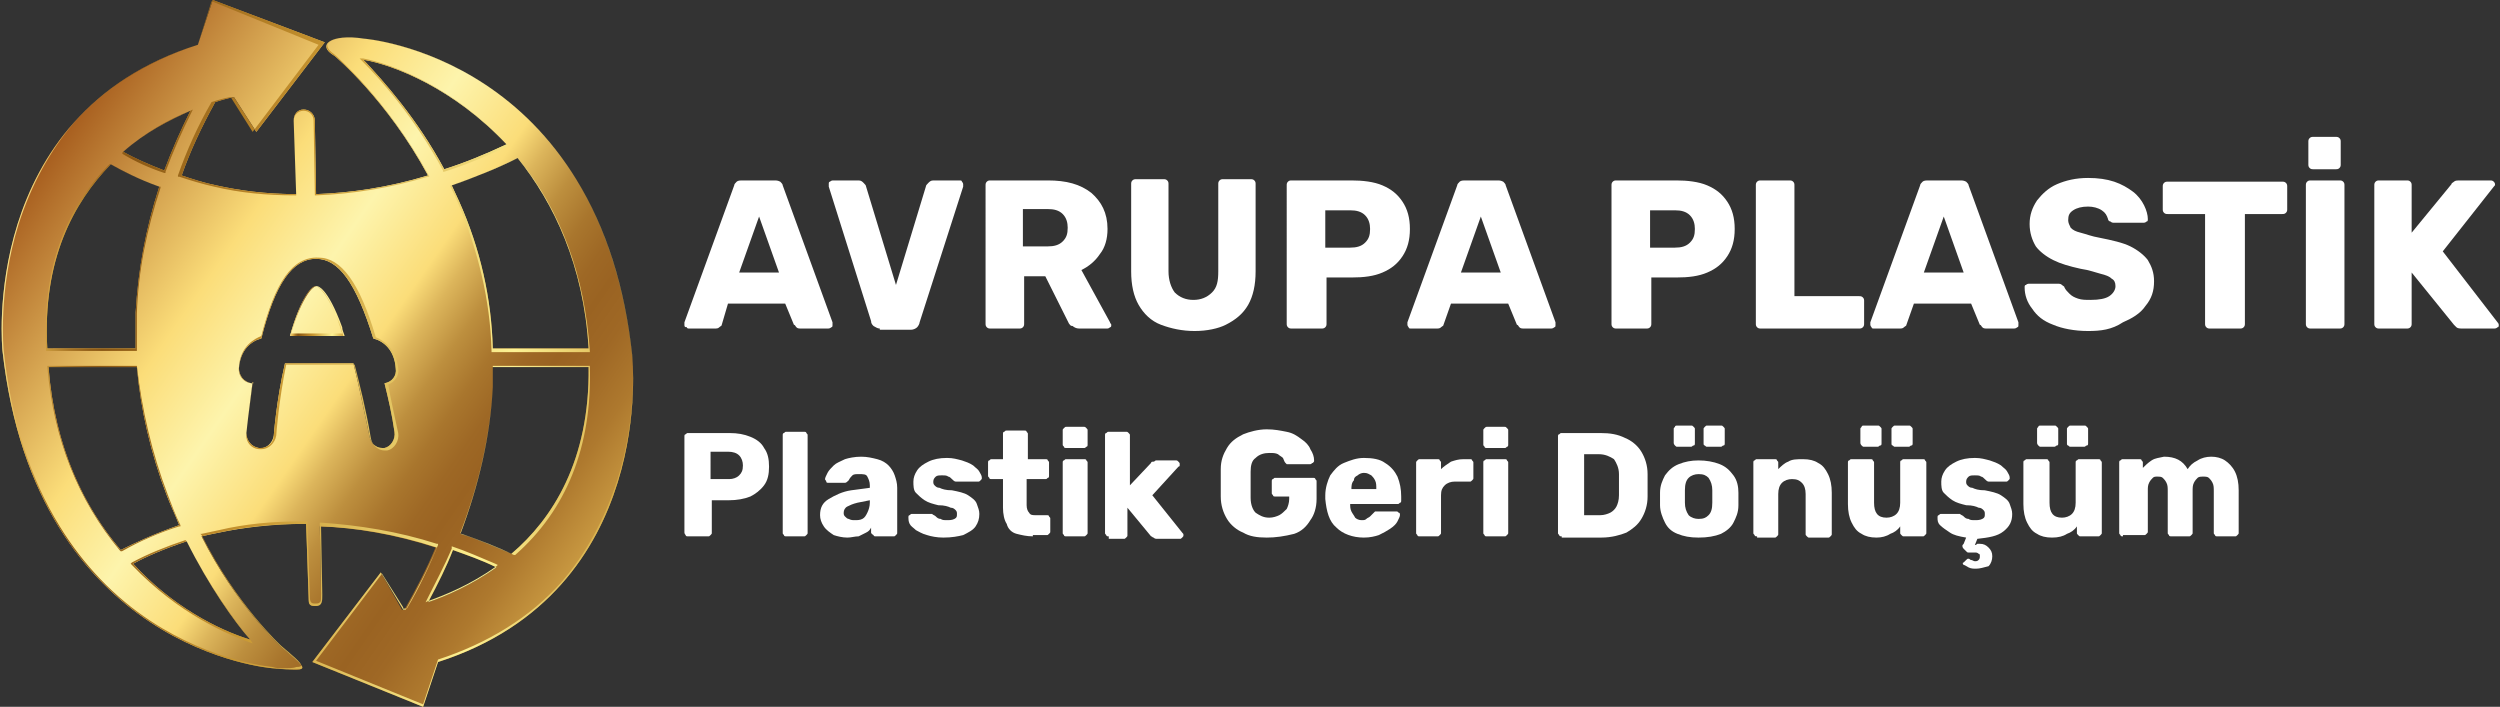 <?xml version="1.0" encoding="utf-8"?>
<!-- Generator: Adobe Illustrator 28.5.0, SVG Export Plug-In . SVG Version: 9.03 Build 54727)  -->
<svg version="1.0" id="katman_1" xmlns="http://www.w3.org/2000/svg" xmlns:xlink="http://www.w3.org/1999/xlink" x="0px" y="0px"
	 viewBox="0 0 200.9 56.8" enable-background="new 0 0 200.9 56.8" xml:space="preserve">
<rect x="0" y="0" width="200.9" height="56.8" fill="#333333" stroke="none"/>
<g>
	<g>
		<path fill="#FFFFFF" d="M55.4,26.4c-0.1,0-0.2,0-0.2-0.1C55,26.3,55,26.2,55,26.1c0-0.1,0-0.1,0-0.2l4-11c0-0.1,0.1-0.2,0.2-0.3
			c0.1-0.1,0.3-0.1,0.5-0.1h2.5c0.2,0,0.3,0,0.5,0.1c0.1,0.1,0.2,0.2,0.2,0.3l4,11c0,0,0,0.1,0,0.2c0,0.1,0,0.2-0.1,0.2
			c-0.1,0.1-0.2,0.1-0.3,0.1h-2.1c-0.2,0-0.3,0-0.4-0.1c-0.1-0.1-0.1-0.2-0.2-0.2l-0.7-1.7h-4.6L58,26.1c0,0.1-0.1,0.1-0.2,0.2
			c-0.1,0.1-0.2,0.1-0.4,0.1H55.4z M59.4,21.9h3.2L61,17.4L59.4,21.9z"/>
		<path fill="#FFFFFF" d="M70.7,26.4c-0.2,0-0.3-0.1-0.5-0.2c-0.1-0.1-0.2-0.2-0.2-0.4L66.6,15c0-0.1,0-0.1,0-0.2
			c0-0.1,0-0.2,0.1-0.2c0.1-0.1,0.2-0.1,0.3-0.1H69c0.2,0,0.3,0.1,0.4,0.2c0.1,0.1,0.2,0.2,0.2,0.3l2.4,7.9l2.4-7.9
			c0-0.1,0.1-0.2,0.2-0.3c0.1-0.1,0.2-0.2,0.4-0.2h2.1c0.1,0,0.2,0,0.2,0.1c0.1,0.1,0.1,0.2,0.1,0.2c0,0,0,0.1,0,0.2l-3.5,10.9
			c0,0.1-0.1,0.3-0.2,0.4c-0.1,0.1-0.3,0.2-0.5,0.2H70.7z"/>
		<path fill="#FFFFFF" d="M79.6,26.4c-0.1,0-0.2,0-0.3-0.1c-0.1-0.1-0.1-0.2-0.1-0.3V14.9c0-0.1,0-0.2,0.1-0.3
			c0.1-0.1,0.2-0.1,0.3-0.1h4.6c1.5,0,2.6,0.3,3.5,1c0.8,0.7,1.3,1.6,1.3,2.9c0,0.8-0.2,1.5-0.6,2c-0.4,0.6-0.9,1-1.5,1.3l2.3,4.2
			c0,0.1,0.1,0.1,0.1,0.2c0,0.1,0,0.2-0.1,0.2c-0.1,0.1-0.2,0.1-0.2,0.1h-2.3c-0.2,0-0.4-0.1-0.5-0.2C86,26.2,86,26.1,85.9,26
			L84,22.2h-1.7V26c0,0.1,0,0.2-0.1,0.3c-0.1,0.1-0.2,0.1-0.3,0.1H79.6z M82.2,19.8h2c0.5,0,0.9-0.1,1.2-0.4
			c0.3-0.3,0.4-0.6,0.4-1.1c0-0.4-0.1-0.8-0.4-1.1c-0.3-0.3-0.7-0.4-1.2-0.4h-2V19.8z"/>
		<path fill="#FFFFFF" d="M96,26.6c-1,0-1.9-0.2-2.7-0.5c-0.8-0.3-1.4-0.9-1.8-1.6c-0.4-0.7-0.6-1.6-0.6-2.7v-7c0-0.1,0-0.2,0.1-0.3
			c0.1-0.1,0.2-0.1,0.3-0.1h2.2c0.1,0,0.2,0,0.3,0.1c0.1,0.1,0.1,0.2,0.1,0.3v7c0,0.7,0.2,1.3,0.5,1.7c0.4,0.4,0.9,0.6,1.5,0.6
			c0.6,0,1.1-0.2,1.5-0.6c0.4-0.4,0.5-0.9,0.5-1.7v-7c0-0.1,0-0.2,0.1-0.3c0.1-0.1,0.2-0.1,0.3-0.1h2.2c0.1,0,0.2,0,0.3,0.1
			c0.1,0.1,0.1,0.2,0.1,0.3v7c0,1.1-0.2,2-0.6,2.7c-0.4,0.7-1,1.2-1.8,1.6C97.9,26.4,97,26.6,96,26.6"/>
		<path fill="#FFFFFF" d="M103.8,26.4c-0.1,0-0.2,0-0.3-0.1c-0.1-0.1-0.1-0.2-0.1-0.3V14.9c0-0.1,0-0.2,0.1-0.3
			c0.1-0.1,0.2-0.1,0.3-0.1h4.8c0.9,0,1.8,0.1,2.5,0.4c0.7,0.3,1.2,0.7,1.6,1.3c0.4,0.6,0.6,1.3,0.6,2.2c0,0.9-0.2,1.6-0.6,2.2
			c-0.4,0.6-0.9,1-1.6,1.3c-0.7,0.3-1.5,0.4-2.5,0.4h-2V26c0,0.1,0,0.2-0.1,0.3c-0.1,0.1-0.2,0.1-0.3,0.1H103.8z M106.5,19.9h2
			c0.5,0,0.9-0.1,1.2-0.4c0.3-0.3,0.4-0.6,0.4-1.1c0-0.4-0.1-0.8-0.4-1.1c-0.3-0.3-0.7-0.4-1.2-0.4h-2V19.9z"/>
		<path fill="#FFFFFF" d="M113.4,26.4c-0.1,0-0.2,0-0.2-0.1c-0.1-0.1-0.1-0.2-0.1-0.2c0-0.1,0-0.1,0-0.2l4-11c0-0.1,0.1-0.2,0.2-0.3
			c0.1-0.1,0.3-0.1,0.5-0.1h2.5c0.2,0,0.3,0,0.5,0.1c0.1,0.1,0.2,0.2,0.2,0.3l4,11c0,0,0,0.1,0,0.2c0,0.1,0,0.2-0.1,0.2
			c-0.1,0.1-0.2,0.1-0.3,0.1h-2.1c-0.2,0-0.3,0-0.4-0.1c-0.1-0.1-0.1-0.2-0.2-0.2l-0.7-1.7h-4.6l-0.6,1.7c0,0.1-0.1,0.1-0.2,0.2
			c-0.1,0.1-0.2,0.1-0.4,0.1H113.4z M117.4,21.9h3.2l-1.6-4.5L117.4,21.9z"/>
		<path fill="#FFFFFF" d="M129.9,26.4c-0.1,0-0.2,0-0.3-0.1c-0.1-0.1-0.1-0.2-0.1-0.3V14.9c0-0.1,0-0.2,0.1-0.3
			c0.1-0.1,0.2-0.1,0.3-0.1h4.8c0.9,0,1.8,0.1,2.5,0.4c0.7,0.3,1.2,0.7,1.6,1.3c0.4,0.6,0.6,1.3,0.6,2.2c0,0.9-0.2,1.6-0.6,2.2
			c-0.4,0.6-0.9,1-1.6,1.3c-0.7,0.3-1.5,0.4-2.5,0.4h-2V26c0,0.1,0,0.2-0.1,0.3c-0.1,0.1-0.2,0.1-0.3,0.1H129.9z M132.6,19.9h2
			c0.5,0,0.9-0.1,1.2-0.4c0.3-0.3,0.4-0.6,0.4-1.1c0-0.4-0.1-0.8-0.4-1.1c-0.3-0.3-0.7-0.4-1.2-0.4h-2V19.9z"/>
		<path fill="#FFFFFF" d="M141.5,26.4c-0.1,0-0.2,0-0.3-0.1c-0.1-0.1-0.1-0.2-0.1-0.3V14.9c0-0.1,0-0.2,0.1-0.3
			c0.1-0.1,0.2-0.1,0.3-0.1h2.3c0.1,0,0.2,0,0.3,0.1c0.1,0.1,0.1,0.2,0.1,0.3v8.9h5.2c0.1,0,0.2,0,0.3,0.1c0.1,0.1,0.1,0.2,0.1,0.3
			V26c0,0.1,0,0.2-0.1,0.3c-0.1,0.1-0.2,0.1-0.3,0.1H141.5z"/>
		<path fill="#FFFFFF" d="M150.6,26.4c-0.1,0-0.2,0-0.2-0.1c-0.1-0.1-0.1-0.2-0.1-0.2c0-0.1,0-0.1,0-0.2l4-11c0-0.1,0.1-0.2,0.2-0.3
			c0.1-0.1,0.3-0.1,0.5-0.1h2.5c0.2,0,0.3,0,0.5,0.1c0.1,0.1,0.2,0.2,0.2,0.3l4,11c0,0,0,0.1,0,0.2c0,0.1,0,0.2-0.1,0.2
			c-0.1,0.1-0.2,0.1-0.3,0.1h-2.1c-0.2,0-0.3,0-0.4-0.1c-0.1-0.1-0.1-0.2-0.2-0.2l-0.7-1.7h-4.6l-0.6,1.7c0,0.1-0.1,0.1-0.2,0.2
			c-0.1,0.1-0.2,0.1-0.4,0.1H150.6z M154.6,21.9h3.2l-1.6-4.5L154.6,21.9z"/>
		<path fill="#FFFFFF" d="M167.8,26.6c-1.1,0-2.1-0.2-2.8-0.5c-0.8-0.3-1.3-0.7-1.7-1.3c-0.4-0.5-0.6-1.1-0.6-1.7
			c0-0.1,0-0.2,0.1-0.2c0.1-0.1,0.2-0.1,0.3-0.1h2.2c0.2,0,0.3,0,0.4,0.1c0.1,0.1,0.2,0.1,0.2,0.2c0.1,0.2,0.2,0.3,0.4,0.5
			c0.2,0.2,0.4,0.3,0.7,0.4c0.3,0.1,0.6,0.1,1,0.1c0.7,0,1.2-0.1,1.5-0.3c0.3-0.2,0.5-0.5,0.5-0.8c0-0.3-0.1-0.5-0.3-0.6
			c-0.2-0.2-0.5-0.3-0.9-0.4c-0.4-0.1-0.9-0.3-1.6-0.4c-0.9-0.2-1.6-0.4-2.2-0.7c-0.6-0.3-1.1-0.7-1.4-1.1c-0.3-0.5-0.5-1.1-0.5-1.8
			c0-0.7,0.2-1.3,0.6-1.9c0.4-0.5,0.9-1,1.6-1.3c0.7-0.3,1.5-0.5,2.5-0.5c0.8,0,1.5,0.1,2.1,0.3c0.6,0.2,1.1,0.5,1.5,0.8
			c0.4,0.3,0.7,0.7,0.9,1.1c0.2,0.4,0.3,0.8,0.3,1.1c0,0.1,0,0.2-0.1,0.2c-0.1,0.1-0.2,0.1-0.3,0.1h-2.3c-0.1,0-0.2,0-0.3-0.1
			c-0.1,0-0.2-0.1-0.2-0.2c-0.1-0.3-0.2-0.5-0.5-0.7c-0.3-0.2-0.7-0.3-1.1-0.3c-0.5,0-0.9,0.1-1.2,0.3c-0.3,0.2-0.4,0.4-0.4,0.8
			c0,0.2,0.1,0.4,0.2,0.6c0.2,0.2,0.4,0.3,0.8,0.4c0.4,0.1,0.9,0.3,1.5,0.4c1,0.2,1.9,0.4,2.5,0.7c0.6,0.3,1.1,0.7,1.4,1.1
			c0.3,0.5,0.5,1,0.5,1.7c0,0.8-0.2,1.4-0.7,2c-0.4,0.6-1.1,1-1.8,1.3C169.7,26.5,168.8,26.6,167.8,26.6"/>
		<path fill="#FFFFFF" d="M177.6,26.4c-0.1,0-0.2,0-0.3-0.1c-0.1-0.1-0.1-0.2-0.1-0.3v-8.8h-3c-0.1,0-0.2,0-0.3-0.1
			c-0.1-0.1-0.1-0.2-0.1-0.3v-1.8c0-0.1,0-0.2,0.1-0.3c0.1-0.1,0.2-0.1,0.3-0.1h9.2c0.1,0,0.2,0,0.3,0.1c0.1,0.1,0.1,0.2,0.1,0.3
			v1.8c0,0.1,0,0.2-0.1,0.3c-0.1,0.1-0.2,0.1-0.3,0.1h-3V26c0,0.1,0,0.2-0.1,0.3c-0.1,0.1-0.2,0.1-0.3,0.1H177.6z"/>
		<path fill="#FFFFFF" d="M185.7,26.4c-0.1,0-0.2,0-0.3-0.1c-0.1-0.1-0.1-0.2-0.1-0.3V14.9c0-0.1,0-0.2,0.1-0.3
			c0.1-0.1,0.2-0.1,0.3-0.1h2.3c0.1,0,0.2,0,0.3,0.1c0.1,0.1,0.1,0.2,0.1,0.3V26c0,0.1,0,0.2-0.1,0.3c-0.1,0.1-0.2,0.1-0.3,0.1
			H185.7z M185.9,13.6c-0.1,0-0.2,0-0.3-0.1c-0.1-0.1-0.1-0.2-0.1-0.3v-1.8c0-0.1,0-0.2,0.1-0.3c0.1-0.1,0.2-0.1,0.3-0.1h1.8
			c0.1,0,0.2,0,0.3,0.1c0.1,0.1,0.1,0.2,0.1,0.3v1.8c0,0.1,0,0.2-0.1,0.3c-0.1,0.1-0.2,0.1-0.3,0.1H185.9z"/>
		<path fill="#FFFFFF" d="M191.2,26.4c-0.1,0-0.2,0-0.3-0.1c-0.1-0.1-0.1-0.2-0.1-0.3V14.9c0-0.1,0-0.2,0.1-0.3
			c0.1-0.1,0.2-0.1,0.3-0.1h2.2c0.1,0,0.2,0,0.3,0.1c0.1,0.1,0.1,0.2,0.1,0.3v3.8l3.2-3.9c0-0.1,0.1-0.1,0.2-0.2
			c0.1-0.1,0.3-0.1,0.4-0.1h2.5c0.1,0,0.2,0,0.3,0.1c0.1,0.1,0.1,0.2,0.1,0.2c0,0.1,0,0.1-0.1,0.2l-4.1,5.2l4.4,5.7
			c0,0,0.1,0.1,0.1,0.2c0,0.1,0,0.2-0.1,0.2c-0.1,0.1-0.2,0.1-0.3,0.1h-2.5c-0.2,0-0.4,0-0.5-0.1c-0.1-0.1-0.2-0.2-0.2-0.2l-3.4-4.2
			V26c0,0.1,0,0.2-0.1,0.3c-0.1,0.1-0.2,0.1-0.3,0.1H191.2z"/>
	</g>
	<g>
		<path fill="#FFFFFF" d="M55.3,43.1c-0.1,0-0.2,0-0.2-0.1C55,42.9,55,42.8,55,42.8v-7.7c0-0.1,0-0.2,0.1-0.2
			c0.1-0.1,0.1-0.1,0.2-0.1h3.3c0.7,0,1.2,0.1,1.7,0.3c0.5,0.2,0.9,0.5,1.1,0.9c0.3,0.4,0.4,0.9,0.4,1.5c0,0.6-0.1,1.1-0.4,1.5
			c-0.3,0.4-0.7,0.7-1.1,0.9c-0.5,0.2-1.1,0.3-1.7,0.3h-1.4v2.6c0,0.1,0,0.1-0.1,0.2c-0.1,0.1-0.1,0.1-0.2,0.1H55.3z M57.2,38.5h1.4
			c0.3,0,0.6-0.1,0.8-0.3c0.2-0.2,0.3-0.4,0.3-0.8c0-0.3-0.1-0.6-0.3-0.8c-0.2-0.2-0.5-0.3-0.9-0.3h-1.4V38.5z"/>
		<path fill="#FFFFFF" d="M63.2,43.1c-0.1,0-0.2,0-0.2-0.1c-0.1-0.1-0.1-0.1-0.1-0.2v-7.8c0-0.1,0-0.2,0.1-0.2
			c0.1-0.1,0.1-0.1,0.2-0.1h1.4c0.1,0,0.2,0,0.2,0.1c0.1,0.1,0.1,0.1,0.1,0.2v7.8c0,0.1,0,0.1-0.1,0.2c-0.1,0.1-0.1,0.1-0.2,0.1
			H63.2z"/>
		<path fill="#FFFFFF" d="M68.1,43.2c-0.4,0-0.8-0.1-1.1-0.2c-0.3-0.2-0.6-0.4-0.8-0.7c-0.2-0.3-0.3-0.6-0.3-0.9
			c0-0.6,0.2-1,0.7-1.3c0.5-0.3,1.1-0.6,1.8-0.7l1.5-0.2v-0.2c0-0.3-0.1-0.5-0.2-0.7c-0.1-0.2-0.3-0.2-0.7-0.2c-0.2,0-0.4,0-0.5,0.1
			c-0.1,0.1-0.2,0.2-0.3,0.4c-0.1,0.1-0.2,0.2-0.3,0.2h-1.3c-0.1,0-0.2,0-0.2-0.1c0-0.1-0.1-0.1-0.1-0.2c0-0.1,0.1-0.3,0.2-0.5
			c0.1-0.2,0.3-0.4,0.5-0.6c0.2-0.2,0.5-0.3,0.9-0.5c0.3-0.1,0.8-0.2,1.3-0.2c0.5,0,0.9,0.1,1.3,0.2c0.4,0.1,0.7,0.3,0.9,0.5
			c0.2,0.2,0.4,0.5,0.5,0.8c0.1,0.3,0.2,0.6,0.2,1v3.6c0,0.1,0,0.1-0.1,0.2c-0.1,0.1-0.1,0.1-0.2,0.1h-1.4c-0.1,0-0.2,0-0.2-0.1
			C70,42.9,70,42.8,70,42.8v-0.4c-0.1,0.2-0.2,0.3-0.4,0.4c-0.2,0.1-0.4,0.2-0.6,0.3C68.7,43.1,68.4,43.2,68.1,43.2 M68.7,41.8
			c0.2,0,0.4,0,0.6-0.1c0.2-0.1,0.3-0.3,0.4-0.5s0.2-0.5,0.2-0.8v-0.2l-1,0.2c-0.4,0.1-0.6,0.2-0.8,0.3s-0.3,0.3-0.3,0.5
			c0,0.1,0,0.2,0.1,0.3c0.1,0.1,0.2,0.2,0.3,0.2C68.4,41.8,68.5,41.8,68.7,41.8"/>
		<path fill="#FFFFFF" d="M75.8,43.2c-0.5,0-1-0.1-1.3-0.2c-0.4-0.1-0.7-0.3-0.9-0.4c-0.2-0.2-0.4-0.3-0.5-0.5
			C73,41.9,73,41.7,73,41.6c0-0.1,0-0.2,0.1-0.2c0.1-0.1,0.1-0.1,0.2-0.1h1.4c0,0,0,0,0.1,0c0,0,0,0,0.1,0c0.1,0.1,0.2,0.1,0.3,0.2
			c0.1,0.1,0.2,0.2,0.4,0.2c0.1,0.1,0.3,0.1,0.5,0.1c0.2,0,0.4,0,0.6-0.1c0.2-0.1,0.2-0.2,0.2-0.4c0-0.1,0-0.2-0.1-0.3
			c-0.1-0.1-0.2-0.2-0.4-0.2c-0.2-0.1-0.5-0.2-1-0.2c-0.4-0.1-0.8-0.2-1.1-0.4c-0.3-0.2-0.5-0.4-0.7-0.6c-0.2-0.2-0.2-0.6-0.2-0.9
			c0-0.3,0.1-0.6,0.3-0.9c0.2-0.3,0.5-0.5,0.9-0.7c0.4-0.2,0.9-0.3,1.5-0.3c0.5,0,0.8,0.1,1.2,0.2c0.3,0.1,0.6,0.2,0.9,0.4
			c0.2,0.2,0.4,0.3,0.5,0.5c0.1,0.2,0.2,0.3,0.2,0.5c0,0.1,0,0.1-0.1,0.2c-0.1,0.1-0.1,0.1-0.2,0.1H77c0,0-0.1,0-0.1,0
			c0,0-0.1,0-0.1,0c-0.1,0-0.2-0.1-0.3-0.2c-0.1-0.1-0.2-0.2-0.3-0.2c-0.1-0.1-0.3-0.1-0.5-0.1c-0.2,0-0.4,0-0.5,0.1
			c-0.1,0.1-0.2,0.2-0.2,0.4c0,0.1,0,0.2,0.1,0.3c0.1,0.1,0.2,0.2,0.4,0.2c0.2,0.1,0.5,0.2,1,0.2c0.5,0.1,1,0.2,1.3,0.4
			c0.3,0.2,0.6,0.4,0.7,0.7c0.1,0.3,0.2,0.5,0.2,0.8c0,0.4-0.1,0.7-0.3,1c-0.2,0.3-0.6,0.5-1,0.7C77,43.1,76.5,43.2,75.8,43.2"/>
		<path fill="#FFFFFF" d="M83,43.1c-0.5,0-0.9-0.1-1.3-0.2s-0.7-0.4-0.8-0.8c-0.2-0.3-0.3-0.8-0.3-1.3v-2.3h-0.9
			c-0.1,0-0.2,0-0.2-0.1c-0.1-0.1-0.1-0.1-0.1-0.2v-1c0-0.1,0-0.2,0.1-0.2c0.1-0.1,0.1-0.1,0.2-0.1h0.9v-2c0-0.1,0-0.2,0.1-0.2
			c0.1-0.1,0.1-0.1,0.2-0.1h1.4c0.1,0,0.2,0,0.2,0.1c0.1,0.1,0.1,0.1,0.1,0.2v2H84c0.1,0,0.2,0,0.2,0.1c0.1,0.1,0.1,0.1,0.1,0.2v1
			c0,0.1,0,0.2-0.1,0.2c-0.1,0.1-0.1,0.1-0.2,0.1h-1.5v2.1c0,0.3,0.1,0.5,0.2,0.6c0.1,0.2,0.3,0.2,0.5,0.2h0.9c0.1,0,0.2,0,0.2,0.1
			c0.1,0.1,0.1,0.1,0.1,0.2v1c0,0.1,0,0.1-0.1,0.2c-0.1,0.1-0.1,0.1-0.2,0.1H83z"/>
		<path fill="#FFFFFF" d="M85.7,36c-0.1,0-0.2,0-0.2-0.1c-0.1-0.1-0.1-0.1-0.1-0.2v-1.1c0-0.1,0-0.1,0.1-0.2
			c0.1-0.1,0.1-0.1,0.2-0.1h1.4c0.1,0,0.1,0,0.2,0.1c0.1,0.1,0.1,0.1,0.1,0.2v1.1c0,0.1,0,0.2-0.1,0.2C87.2,36,87.2,36,87.1,36H85.7
			z M85.7,43.1c-0.1,0-0.2,0-0.2-0.1c-0.1-0.1-0.1-0.1-0.1-0.2v-5.6c0-0.1,0-0.2,0.1-0.2c0.1-0.1,0.1-0.1,0.2-0.1h1.4
			c0.1,0,0.2,0,0.2,0.1c0.1,0.1,0.1,0.1,0.1,0.2v5.6c0,0.1,0,0.1-0.1,0.2c-0.1,0.1-0.1,0.1-0.2,0.1H85.7z"/>
		<path fill="#FFFFFF" d="M89.1,43.1c-0.1,0-0.2,0-0.2-0.1c-0.1-0.1-0.1-0.1-0.1-0.2v-7.8c0-0.1,0-0.2,0.1-0.2
			c0.1-0.1,0.1-0.1,0.2-0.1h1.4c0.1,0,0.1,0,0.2,0.1c0.1,0.1,0.1,0.1,0.1,0.2v4l1.7-1.8c0-0.1,0.1-0.1,0.2-0.1
			c0.1,0,0.1-0.1,0.2-0.1h1.6c0.1,0,0.1,0,0.2,0.1c0.1,0.1,0.1,0.1,0.1,0.2c0,0,0,0.1,0,0.1c0,0,0,0.1-0.1,0.1l-2.1,2.3l2.4,3
			c0.1,0.1,0.1,0.1,0.1,0.2c0,0.1,0,0.1-0.1,0.2c-0.1,0.1-0.1,0.1-0.2,0.1H93c-0.1,0-0.2,0-0.3-0.1c-0.1,0-0.1-0.1-0.2-0.1l-1.9-2.3
			v2.2c0,0.1,0,0.1-0.1,0.2c-0.1,0.1-0.1,0.1-0.2,0.1H89.1z"/>
		<path fill="#FFFFFF" d="M101.8,43.2c-0.8,0-1.4-0.1-1.9-0.4c-0.5-0.2-1-0.6-1.3-1.1c-0.3-0.5-0.5-1.1-0.5-1.8c0-0.3,0-0.7,0-1.1
			c0-0.4,0-0.7,0-1.1c0-0.7,0.2-1.2,0.5-1.7c0.3-0.5,0.7-0.8,1.3-1.1c0.5-0.2,1.2-0.4,1.9-0.4c0.6,0,1.1,0.1,1.6,0.2
			c0.5,0.1,0.8,0.3,1.2,0.6c0.3,0.2,0.6,0.5,0.7,0.8c0.2,0.3,0.3,0.6,0.3,0.9c0,0.1,0,0.1-0.1,0.2c-0.1,0-0.1,0.1-0.2,0.1h-1.7
			c-0.1,0-0.2,0-0.2,0c0,0-0.1-0.1-0.1-0.1c-0.1-0.1-0.1-0.2-0.2-0.4c-0.1-0.1-0.3-0.2-0.4-0.3c-0.2-0.1-0.4-0.1-0.7-0.1
			c-0.4,0-0.8,0.1-1.1,0.4c-0.3,0.2-0.4,0.6-0.4,1.1c0,0.7,0,1.4,0,2.1c0,0.6,0.2,1,0.4,1.2c0.3,0.2,0.6,0.4,1.1,0.4
			c0.3,0,0.6-0.1,0.8-0.2c0.2-0.1,0.4-0.3,0.6-0.5c0.1-0.2,0.2-0.5,0.2-0.8v-0.2h-1.1c-0.1,0-0.2,0-0.2-0.1
			c-0.1-0.1-0.1-0.1-0.1-0.2v-0.9c0-0.1,0-0.2,0.1-0.2c0.1-0.1,0.1-0.1,0.2-0.1h3c0.1,0,0.2,0,0.2,0.1c0.1,0.1,0.1,0.1,0.1,0.2v1.4
			c0,0.7-0.2,1.3-0.5,1.7c-0.3,0.5-0.7,0.9-1.3,1.1C103.2,43.1,102.5,43.2,101.8,43.2"/>
		<path fill="#FFFFFF" d="M109.6,43.2c-0.9,0-1.7-0.3-2.2-0.8c-0.6-0.5-0.8-1.3-0.9-2.3V40v-0.2c0-0.6,0.2-1.2,0.4-1.6
			c0.3-0.4,0.6-0.8,1.1-1c0.5-0.2,1-0.4,1.6-0.4c0.7,0,1.3,0.1,1.7,0.4c0.5,0.3,0.8,0.7,1,1.1c0.2,0.5,0.3,1,0.3,1.6v0.3
			c0,0.1,0,0.2-0.1,0.2c-0.1,0.1-0.1,0.1-0.2,0.1h-3.8v0v0c0,0.2,0,0.4,0.1,0.6c0.1,0.2,0.2,0.3,0.3,0.5c0.1,0.1,0.3,0.2,0.5,0.2
			c0.2,0,0.3,0,0.4-0.1c0.1-0.1,0.2-0.1,0.3-0.2c0.1-0.1,0.1-0.1,0.2-0.2c0.1-0.1,0.1-0.1,0.2-0.2c0,0,0.1,0,0.2,0h1.5
			c0.1,0,0.1,0,0.2,0.1c0.1,0,0.1,0.1,0.1,0.2c0,0.1-0.1,0.3-0.2,0.5c-0.1,0.2-0.3,0.4-0.6,0.6s-0.5,0.3-0.9,0.5
			C110.5,43.1,110.1,43.2,109.6,43.2 M108.6,39.3h2v0c0-0.3,0-0.5-0.1-0.7c-0.1-0.2-0.2-0.3-0.3-0.4c-0.2-0.1-0.3-0.2-0.6-0.2
			c-0.2,0-0.4,0.1-0.5,0.2c-0.2,0.1-0.3,0.2-0.3,0.4C108.6,38.8,108.6,39.1,108.6,39.3L108.6,39.3z"/>
		<path fill="#FFFFFF" d="M114.1,43.1c-0.1,0-0.2,0-0.2-0.1c-0.1-0.1-0.1-0.1-0.1-0.2v-5.6c0-0.1,0-0.1,0.1-0.2
			c0.1-0.1,0.1-0.1,0.2-0.1h1.4c0.1,0,0.2,0,0.2,0.1c0.1,0.1,0.1,0.1,0.1,0.2v0.5c0.2-0.2,0.5-0.4,0.8-0.6c0.3-0.1,0.6-0.2,1-0.2
			h0.5c0.1,0,0.2,0,0.2,0.1c0.1,0.1,0.1,0.1,0.1,0.2v1.2c0,0.1,0,0.1-0.1,0.2c-0.1,0.1-0.1,0.1-0.2,0.1h-1.2c-0.3,0-0.6,0.1-0.8,0.3
			c-0.2,0.2-0.3,0.4-0.3,0.8v3c0,0.1,0,0.1-0.1,0.2c-0.1,0.1-0.1,0.1-0.2,0.1H114.1z"/>
		<path fill="#FFFFFF" d="M119.5,36c-0.1,0-0.2,0-0.2-0.1c-0.1-0.1-0.1-0.1-0.1-0.2v-1.1c0-0.1,0-0.1,0.1-0.2
			c0.1-0.1,0.1-0.1,0.2-0.1h1.4c0.1,0,0.1,0,0.2,0.1c0.1,0.1,0.1,0.1,0.1,0.2v1.1c0,0.1,0,0.2-0.1,0.2C121,36,121,36,120.9,36H119.5
			z M119.5,43.1c-0.1,0-0.2,0-0.2-0.1c-0.1-0.1-0.1-0.1-0.1-0.2v-5.6c0-0.1,0-0.2,0.1-0.2c0.1-0.1,0.1-0.1,0.2-0.1h1.4
			c0.1,0,0.2,0,0.2,0.1c0.1,0.1,0.1,0.1,0.1,0.2v5.6c0,0.1,0,0.1-0.1,0.2c-0.1,0.1-0.1,0.1-0.2,0.1H119.5z"/>
		<path fill="#FFFFFF" d="M125.5,43.1c-0.1,0-0.2,0-0.2-0.1c-0.1-0.1-0.1-0.1-0.1-0.2v-7.7c0-0.1,0-0.2,0.1-0.2
			c0.1-0.1,0.1-0.1,0.2-0.1h3.1c0.8,0,1.4,0.1,2,0.4c0.5,0.2,1,0.6,1.3,1.1c0.3,0.5,0.5,1.1,0.5,1.8c0,0.3,0,0.7,0,0.9
			c0,0.3,0,0.6,0,0.9c0,0.7-0.2,1.3-0.5,1.8c-0.3,0.5-0.7,0.8-1.2,1.1c-0.5,0.2-1.2,0.4-2,0.4H125.5z M127.4,41.4h1.2
			c0.3,0,0.6-0.1,0.8-0.2c0.2-0.1,0.4-0.3,0.5-0.5c0.1-0.2,0.2-0.5,0.2-0.9c0-0.2,0-0.4,0-0.6c0-0.2,0-0.4,0-0.5c0-0.2,0-0.4,0-0.6
			c0-0.5-0.2-0.9-0.4-1.2c-0.3-0.2-0.7-0.4-1.2-0.4h-1.2V41.4z"/>
		<path fill="#FFFFFF" d="M136.5,43.2c-0.7,0-1.2-0.1-1.7-0.3c-0.5-0.2-0.8-0.5-1-0.9c-0.2-0.4-0.4-0.9-0.4-1.4c0-0.2,0-0.3,0-0.5
			c0-0.2,0-0.4,0-0.5c0-0.6,0.2-1,0.4-1.4c0.3-0.4,0.6-0.7,1.1-0.9c0.5-0.2,1-0.3,1.6-0.3c0.6,0,1.2,0.1,1.7,0.3
			c0.5,0.2,0.8,0.5,1.1,0.9c0.3,0.4,0.4,0.9,0.4,1.4c0,0.2,0,0.3,0,0.5c0,0.2,0,0.4,0,0.5c0,0.6-0.2,1-0.4,1.4
			c-0.2,0.4-0.6,0.7-1,0.9C137.8,43.1,137.2,43.2,136.5,43.2 M134.8,35.9c-0.1,0-0.1,0-0.2-0.1c0,0-0.1-0.1-0.1-0.2v-1.1
			c0-0.1,0-0.1,0.1-0.2c0-0.1,0.1-0.1,0.2-0.1h1.1c0.1,0,0.1,0,0.2,0.1c0.1,0.1,0.1,0.1,0.1,0.2v1.1c0,0.1,0,0.2-0.1,0.2
			c-0.1,0-0.1,0.1-0.2,0.1H134.8z M136.5,41.7c0.4,0,0.6-0.1,0.8-0.3c0.2-0.2,0.3-0.5,0.3-1c0-0.1,0-0.3,0-0.5s0-0.4,0-0.5
			c0-0.4-0.1-0.7-0.3-1c-0.2-0.2-0.4-0.3-0.8-0.3c-0.3,0-0.6,0.1-0.8,0.3c-0.2,0.2-0.3,0.5-0.3,1c0,0.1,0,0.3,0,0.5s0,0.4,0,0.5
			c0,0.4,0.1,0.7,0.3,1C135.9,41.6,136.2,41.7,136.5,41.7 M137.2,35.9c-0.1,0-0.1,0-0.2-0.1c-0.1,0-0.1-0.1-0.1-0.2v-1.1
			c0-0.1,0-0.1,0.1-0.2c0.1-0.1,0.1-0.1,0.2-0.1h1.1c0.1,0,0.1,0,0.2,0.1c0.1,0.1,0.1,0.1,0.1,0.2v1.1c0,0.1,0,0.2-0.1,0.2
			c-0.1,0-0.1,0.1-0.2,0.1H137.2z"/>
		<path fill="#FFFFFF" d="M141.2,43.1c-0.1,0-0.2,0-0.2-0.1c-0.1-0.1-0.1-0.1-0.1-0.2v-5.6c0-0.1,0-0.2,0.1-0.2
			c0.1-0.1,0.1-0.1,0.2-0.1h1.4c0.1,0,0.2,0,0.2,0.1c0.1,0.1,0.1,0.1,0.1,0.2v0.5c0.2-0.2,0.5-0.5,0.8-0.6c0.3-0.2,0.7-0.2,1.2-0.2
			c0.5,0,0.9,0.1,1.2,0.3c0.4,0.2,0.6,0.5,0.8,0.9c0.2,0.4,0.3,0.9,0.3,1.5v3.3c0,0.1,0,0.1-0.1,0.2c-0.1,0.1-0.1,0.1-0.2,0.1h-1.5
			c-0.1,0-0.1,0-0.2-0.1c-0.1-0.1-0.1-0.1-0.1-0.2v-3.2c0-0.4-0.1-0.7-0.3-0.9c-0.2-0.2-0.4-0.3-0.8-0.3c-0.3,0-0.6,0.1-0.8,0.3
			c-0.2,0.2-0.3,0.5-0.3,0.9v3.2c0,0.1,0,0.1-0.1,0.2c-0.1,0.1-0.1,0.1-0.2,0.1H141.2z"/>
		<path fill="#FFFFFF" d="M150.8,43.2c-0.5,0-0.9-0.1-1.2-0.3c-0.4-0.2-0.6-0.5-0.8-0.9c-0.2-0.4-0.3-0.9-0.3-1.5v-3.3
			c0-0.1,0-0.2,0.1-0.2c0.1-0.1,0.1-0.1,0.2-0.1h1.5c0.1,0,0.2,0,0.2,0.1c0.1,0.1,0.1,0.1,0.1,0.2v3.2c0,0.8,0.3,1.2,1,1.2
			c0.3,0,0.6-0.1,0.8-0.3c0.2-0.2,0.3-0.5,0.3-0.9v-3.2c0-0.1,0-0.2,0.1-0.2c0.1-0.1,0.1-0.1,0.2-0.1h1.5c0.1,0,0.2,0,0.2,0.1
			c0.1,0.1,0.1,0.1,0.1,0.2v5.6c0,0.1,0,0.1-0.1,0.2c-0.1,0.1-0.1,0.1-0.2,0.1H153c-0.1,0-0.1,0-0.2-0.1c-0.1-0.1-0.1-0.1-0.1-0.2
			v-0.5c-0.2,0.3-0.5,0.5-0.8,0.6C151.6,43.1,151.2,43.2,150.8,43.2 M149.8,35.9c-0.1,0-0.1,0-0.2-0.1c0,0-0.1-0.1-0.1-0.2v-1.1
			c0-0.1,0-0.1,0.1-0.2c0-0.1,0.1-0.1,0.2-0.1h1.1c0.1,0,0.1,0,0.2,0.1c0.1,0.1,0.1,0.1,0.1,0.2v1.1c0,0.1,0,0.2-0.1,0.2
			c-0.1,0-0.1,0.1-0.2,0.1H149.8z M152.3,35.9c-0.1,0-0.1,0-0.2-0.1c-0.1,0-0.1-0.1-0.1-0.2v-1.1c0-0.1,0-0.1,0.1-0.2
			c0.1-0.1,0.1-0.1,0.2-0.1h1.1c0.1,0,0.1,0,0.2,0.1c0.1,0.1,0.1,0.1,0.1,0.2v1.1c0,0.1,0,0.2-0.1,0.2c-0.1,0-0.1,0.1-0.2,0.1H152.3
			z"/>
		<path fill="#FFFFFF" d="M158.8,45.7c-0.2,0-0.4,0-0.6-0.1c-0.2-0.1-0.3-0.2-0.4-0.2c-0.1-0.1-0.1-0.2,0-0.2l0.2-0.2
			c0.1-0.1,0.1-0.1,0.2-0.1c0.1,0,0.1,0.1,0.2,0.1c0.1,0,0.2,0.1,0.3,0.1c0.1,0,0.2,0,0.3-0.1c0.1-0.1,0.1-0.2,0.1-0.3
			c0-0.1,0-0.2-0.1-0.2c-0.1-0.1-0.2-0.1-0.3-0.1c-0.1,0-0.2,0-0.3,0c-0.1,0-0.2,0-0.2,0c-0.1,0-0.1,0-0.2-0.1l-0.2-0.2
			c0,0-0.1-0.1-0.1-0.2c0-0.1,0-0.1,0.1-0.2l0.2-0.5c-0.6-0.1-1-0.2-1.3-0.4c-0.3-0.2-0.6-0.4-0.8-0.6c-0.2-0.2-0.2-0.4-0.2-0.6
			c0-0.1,0-0.2,0.1-0.2c0.1-0.1,0.1-0.1,0.2-0.1h1.3c0,0,0.1,0,0.1,0c0,0,0,0,0.1,0c0.1,0.1,0.2,0.1,0.3,0.2
			c0.1,0.1,0.2,0.2,0.4,0.2c0.1,0.1,0.3,0.1,0.5,0.1c0.2,0,0.4,0,0.6-0.1c0.2-0.1,0.2-0.2,0.2-0.4c0-0.1,0-0.2-0.1-0.3
			c-0.1-0.1-0.2-0.2-0.4-0.2c-0.2-0.1-0.5-0.2-1-0.2c-0.4-0.1-0.8-0.2-1.1-0.4c-0.3-0.2-0.5-0.4-0.7-0.6c-0.2-0.2-0.2-0.6-0.2-0.9
			c0-0.3,0.1-0.6,0.3-0.9c0.2-0.3,0.5-0.5,0.9-0.7c0.4-0.2,0.9-0.3,1.5-0.3c0.5,0,0.8,0.1,1.2,0.2c0.3,0.1,0.6,0.2,0.9,0.4
			c0.2,0.2,0.4,0.3,0.5,0.5c0.1,0.2,0.2,0.3,0.2,0.5c0,0.1,0,0.1-0.1,0.2c-0.1,0.1-0.1,0.1-0.2,0.1h-1.2c0,0-0.1,0-0.1,0
			c0,0,0,0-0.1,0c-0.1,0-0.2-0.1-0.3-0.2c-0.1-0.1-0.2-0.2-0.3-0.2c-0.1-0.1-0.3-0.1-0.5-0.1c-0.2,0-0.4,0-0.5,0.1
			c-0.1,0.1-0.2,0.2-0.2,0.4c0,0.1,0,0.2,0.1,0.3c0.1,0.1,0.2,0.2,0.4,0.2c0.2,0.1,0.5,0.2,1,0.2c0.5,0.1,1,0.2,1.3,0.4
			c0.3,0.2,0.6,0.4,0.7,0.7c0.1,0.3,0.2,0.5,0.2,0.8c0,0.6-0.2,1-0.7,1.4c-0.5,0.4-1.2,0.5-2.1,0.6l-0.2,0.5c0,0,0.1,0,0.2-0.1
			c0.1,0,0.1,0,0.2,0c0.3,0,0.5,0.1,0.7,0.3c0.2,0.2,0.3,0.4,0.3,0.7c0,0.3-0.1,0.6-0.3,0.8C159.4,45.6,159.1,45.7,158.8,45.7"/>
		<path fill="#FFFFFF" d="M164.9,43.2c-0.5,0-0.9-0.1-1.2-0.3c-0.4-0.2-0.6-0.5-0.8-0.9c-0.2-0.4-0.3-0.9-0.3-1.5v-3.3
			c0-0.1,0-0.2,0.1-0.2c0.1-0.1,0.1-0.1,0.2-0.1h1.5c0.1,0,0.2,0,0.2,0.1c0.1,0.1,0.1,0.1,0.1,0.2v3.2c0,0.8,0.3,1.2,1,1.2
			c0.3,0,0.6-0.1,0.8-0.3c0.2-0.2,0.3-0.5,0.3-0.9v-3.2c0-0.1,0-0.2,0.1-0.2c0.1-0.1,0.1-0.1,0.2-0.1h1.5c0.1,0,0.2,0,0.2,0.1
			c0.1,0.1,0.1,0.1,0.1,0.2v5.6c0,0.1,0,0.1-0.1,0.2c-0.1,0.1-0.1,0.1-0.2,0.1h-1.4c-0.1,0-0.1,0-0.2-0.1c-0.1-0.1-0.1-0.1-0.1-0.2
			v-0.5c-0.2,0.3-0.5,0.5-0.8,0.6C165.8,43.1,165.4,43.2,164.9,43.2 M164,35.9c-0.1,0-0.1,0-0.2-0.1c0,0-0.1-0.1-0.1-0.2v-1.1
			c0-0.1,0-0.1,0.1-0.2c0-0.1,0.1-0.1,0.2-0.1h1.1c0.1,0,0.1,0,0.2,0.1c0.1,0.1,0.1,0.1,0.1,0.2v1.1c0,0.1,0,0.2-0.1,0.2
			c-0.1,0-0.1,0.1-0.2,0.1H164z M166.4,35.9c-0.1,0-0.1,0-0.2-0.1c-0.1,0-0.1-0.1-0.1-0.2v-1.1c0-0.1,0-0.1,0.1-0.2
			c0.1-0.1,0.1-0.1,0.2-0.1h1.1c0.1,0,0.1,0,0.2,0.1c0.1,0.1,0.1,0.1,0.1,0.2v1.1c0,0.1,0,0.2-0.1,0.2c-0.1,0-0.1,0.1-0.2,0.1H166.4
			z"/>
		<path fill="#FFFFFF" d="M170.6,43.1c-0.1,0-0.2,0-0.2-0.1c-0.1-0.1-0.1-0.1-0.1-0.2v-5.6c0-0.1,0-0.2,0.1-0.2
			c0.1-0.1,0.1-0.1,0.2-0.1h1.3c0.1,0,0.2,0,0.2,0.1c0.1,0.1,0.1,0.1,0.1,0.2v0.4c0.2-0.2,0.4-0.4,0.7-0.6c0.3-0.2,0.6-0.2,1-0.3
			c0.9,0,1.5,0.3,1.9,1c0.2-0.3,0.4-0.5,0.8-0.7c0.3-0.2,0.7-0.3,1.1-0.3c0.4,0,0.8,0.1,1.1,0.3c0.3,0.2,0.6,0.5,0.8,0.9
			c0.2,0.4,0.3,0.9,0.3,1.5v3.4c0,0.1,0,0.1-0.1,0.2c-0.1,0.1-0.1,0.1-0.2,0.1h-1.4c-0.1,0-0.2,0-0.2-0.1c-0.1-0.1-0.1-0.1-0.1-0.2
			v-3.3c0-0.3,0-0.5-0.1-0.7c-0.1-0.2-0.2-0.3-0.3-0.4c-0.1-0.1-0.3-0.1-0.5-0.1c-0.1,0-0.3,0-0.4,0.1c-0.1,0.1-0.2,0.2-0.3,0.4
			c-0.1,0.2-0.1,0.4-0.1,0.7v3.3c0,0.1,0,0.1-0.1,0.2c-0.1,0.1-0.1,0.1-0.2,0.1h-1.4c-0.1,0-0.2,0-0.2-0.1c-0.1-0.1-0.1-0.1-0.1-0.2
			v-3.3c0-0.3,0-0.5-0.1-0.7c-0.1-0.2-0.2-0.3-0.3-0.4c-0.1-0.1-0.3-0.1-0.4-0.1c-0.2,0-0.3,0-0.4,0.1c-0.1,0.1-0.2,0.2-0.3,0.4
			c-0.1,0.2-0.1,0.4-0.1,0.6v3.3c0,0.1,0,0.1-0.1,0.2c-0.1,0.1-0.1,0.1-0.2,0.1H170.6z"/>
	</g>
</g>
<g>
	<g>
		<g>
			<defs>
				<path id="SVGID_00000114764137560995385680000000618065650227849345_" d="M36.4-28.4c1.1,0.4,2.3,0.8,3.5,1.4
					c-2,1.4-4,2.3-5.5,2.8C35.2-25.6,35.9-27,36.4-28.4 M10.7-27.2c1.1-0.6,2.5-1.2,4.3-1.8c1.8,3.6,3.8,6.4,5.1,7.9
					C17.5-22,13.8-23.9,10.7-27.2 M3.9-43H11c0.3,3.4,1.1,6.9,2.4,10.3c0.3,0.8,0.7,1.6,1,2.4c-2,0.7-3.5,1.4-4.7,2
					C6.8-31.8,4.4-36.6,3.9-43 M37-29.7c1.5-4,2.4-7.9,2.6-11.8c0-0.5,0-1,0-1.6h7.7c0.1,7.5-2.9,12.2-6.2,15
					C39.7-28.7,38.3-29.2,37-29.7 M20.2-41.8c-0.6-0.1-1-0.6-1-1.2c0.1-1.5,1-2.2,1.8-2.4c1.1-4.4,2.5-6.4,4.4-6.4
					c1.8,0,3.2,1.9,4.6,6.4c0.8,0.2,1.7,0.9,1.8,2.4c0.1,0.6-0.3,1.1-0.9,1.2c0.3,1.2,0.6,2.5,0.8,3.9c0.1,0.6-0.3,1.2-0.8,1.3
					c-0.1,0-0.1,0-0.2,0c-0.5,0-0.9-0.4-1-0.9c-0.5-2.4-0.9-4.3-1.3-5.9c-0.7,0-1.8,0-2.8,0c-1,0-2,0-2.7,0c-0.6,3-0.8,5.8-0.8,5.8
					c-0.1,0.6-0.6,1.1-1.2,1c-0.6-0.1-1-0.6-1-1.2c0-0.1,0.2-1.8,0.5-4.1C20.4-41.8,20.4-41.8,20.2-41.8
					C20.3-41.8,20.3-41.8,20.2-41.8 M8.9-59.3c0.9,0.5,2.2,1.2,3.9,1.8c-1.1,3.4-1.7,6.7-1.9,10.1c0,1,0,1.9,0,2.9H3.8
					C3.4-51.6,5.9-56.3,8.9-59.3 M36.9-56.3c-0.2-0.4-0.4-0.9-0.6-1.3c1.7-0.6,3.5-1.3,5.3-2.2c2.9,3.6,5.3,8.6,5.7,15.3h-7.7
					C39.5-48.5,38.6-52.5,36.9-56.3 M9.9-60.3c1.8-1.6,3.8-2.6,5.4-3.3c-0.8,1.6-1.5,3.2-2.1,4.8C11.9-59.3,10.8-59.8,9.9-60.3
					 M29.2-67.7c2.4,0.4,7.3,2.3,11.5,6.8c-1.7,0.8-3.4,1.5-5,2C33.5-63.1,30.8-66.1,29.2-67.7 M17.1-72.5L15.9-69
					C-1.8-63.3,0.2-44.4,0.2-44.4c2.7,24.1,21.7,25.5,21.7,25.5c2.8,0.2,3.3,0.4,0.7-1.7c-0.2-0.2-3.7-3.5-6.4-8.9
					c0.4-0.1,0.9-0.2,1.4-0.3c1.9-0.4,4.3-0.7,7-0.7l0.2,5.9c0,0.5,0.1,0.7,0.5,0.7c0.5,0,0.5-0.4,0.5-0.9l-0.1-5.5
					c2.8,0.1,5.9,0.6,9.3,1.7c-0.7,1.7-1.6,3.4-2.5,5c-0.1,0-0.2,0-0.2,0l-1.8-2.8l-5.5,7.2l8.9,3.6l1.2-3.6
					C52.9-25,50.9-44,50.9-44c-2.7-24.1-21.7-25.5-21.7-25.5c-2.5-0.4-3.9,0.5-2.3,1.4c0,0,4.2,3.5,7.5,9.6c-3.3,1-6.3,1.4-9,1.5
					l-0.1-5.9c0-0.5-0.4-0.9-0.9-0.9c-0.5,0-0.8,0.4-0.8,0.9v0l0.2,5.9c-2.5,0-4.6-0.3-6.4-0.7c-1-0.2-1.9-0.5-2.8-0.8
					c0.7-2,1.6-3.9,2.7-5.9c0.9-0.3,1.5-0.4,1.5-0.4l1.8,2.8l5.5-7.2L17.1-72.5z"/>
			</defs>
			<clipPath id="SVGID_00000132789297570778445750000008467989128838304144_">
				<use xlink:href="#SVGID_00000114764137560995385680000000618065650227849345_"  overflow="visible"/>
			</clipPath>
			
				<linearGradient id="SVGID_00000137836445878397090530000009967625262534828429_" gradientUnits="userSpaceOnUse" x1="-327.522" y1="439.673" x2="-327.328" y2="439.673" gradientTransform="matrix(273.389 185.457 185.457 -273.389 8003.066 180883.422)">
				<stop  offset="0" style="stop-color:#A4591B"/>
				<stop  offset="0.262" style="stop-color:#FBDD79"/>
				<stop  offset="0.373" style="stop-color:#FDF4AC"/>
				<stop  offset="0.477" style="stop-color:#FBDD79"/>
				<stop  offset="0.514" style="stop-color:#DCB55B"/>
				<stop  offset="0.56" style="stop-color:#BD8F3E"/>
				<stop  offset="0.604" style="stop-color:#A9762D"/>
				<stop  offset="0.643" style="stop-color:#9E6825"/>
				<stop  offset="0.674" style="stop-color:#9A6322"/>
				<stop  offset="0.716" style="stop-color:#9F6825"/>
				<stop  offset="0.773" style="stop-color:#AE792E"/>
				<stop  offset="0.838" style="stop-color:#C79740"/>
				<stop  offset="0.909" style="stop-color:#EFC660"/>
				<stop  offset="0.923" style="stop-color:#F8D167"/>
				<stop  offset="0.961" style="stop-color:#FCE37D"/>
				<stop  offset="1" style="stop-color:#FFF291"/>
			</linearGradient>
			
				<polygon clip-path="url(#SVGID_00000132789297570778445750000008467989128838304144_)" fill="url(#SVGID_00000137836445878397090530000009967625262534828429_)" points="
				15.4,-98 79.3,-54.7 35.7,9.7 -28.2,-33.7 			"/>
		</g>
	</g>
</g>
<g>
	<g>
		<g>
			<defs>
				<path id="SVGID_00000160178535205697725830000014375599748234415286_" d="M23.3,27c0.7,0,1.4,0,2.2,0c0.8,0,1.5,0,2.2,0
					c-0.1-0.3-0.2-0.5-0.2-0.7c-1.2-3.3-2-3.3-2-3.3C25.1,22.9,24.2,23.8,23.3,27"/>
			</defs>
			<clipPath id="SVGID_00000109000102166894646320000007340884973802198973_">
				<use xlink:href="#SVGID_00000160178535205697725830000014375599748234415286_"  overflow="visible"/>
			</clipPath>
			
				<linearGradient id="SVGID_00000173128883627837330400000006403720761143871626_" gradientUnits="userSpaceOnUse" x1="-327.399" y1="439.462" x2="-327.205" y2="439.462" gradientTransform="matrix(274.45 186.177 186.177 -274.45 8041.023 181574.891)">
				<stop  offset="0" style="stop-color:#A4591B"/>
				<stop  offset="0.262" style="stop-color:#FBDD79"/>
				<stop  offset="0.373" style="stop-color:#FDF4AC"/>
				<stop  offset="0.477" style="stop-color:#FBDD79"/>
				<stop  offset="0.514" style="stop-color:#DCB55B"/>
				<stop  offset="0.56" style="stop-color:#BD8F3E"/>
				<stop  offset="0.604" style="stop-color:#A9762D"/>
				<stop  offset="0.643" style="stop-color:#9E6825"/>
				<stop  offset="0.674" style="stop-color:#9A6322"/>
				<stop  offset="0.716" style="stop-color:#9F6825"/>
				<stop  offset="0.773" style="stop-color:#AE792E"/>
				<stop  offset="0.838" style="stop-color:#C79740"/>
				<stop  offset="0.909" style="stop-color:#EFC660"/>
				<stop  offset="0.923" style="stop-color:#F8D167"/>
				<stop  offset="0.961" style="stop-color:#FCE37D"/>
				<stop  offset="1" style="stop-color:#FFF291"/>
			</linearGradient>
			
				<polygon clip-path="url(#SVGID_00000109000102166894646320000007340884973802198973_)" fill="url(#SVGID_00000173128883627837330400000006403720761143871626_)" points="
				24.7,20.9 29.6,24.2 26.3,29 21.5,25.7 			"/>
		</g>
		<g>
			<defs>
				<path id="SVGID_00000072274434535363569960000008896027687241552804_" d="M25.4,23c0,0,0.8,0.1,1.9,3.2c0.1,0.2,0.1,0.4,0.2,0.6
					c-0.3,0-0.7,0-1.1,0c-0.3,0-0.6,0-0.9,0c-0.3,0-0.6,0-0.9,0c-0.4,0-0.8,0-1.2,0C24.3,23.7,25.2,23,25.4,23 M23.3,27
					c0.4,0,0.8,0,1.3,0c0.3,0,0.6,0,0.9,0c0.3,0,0.6,0,0.9,0c0.4,0,0.9,0,1.2,0c-0.1-0.3-0.2-0.5-0.2-0.7c-1.2-3.3-2-3.3-2-3.3
					C25.1,22.9,24.2,23.8,23.3,27"/>
			</defs>
			<clipPath id="SVGID_00000002355989502070371940000015317636621298445470_">
				<use xlink:href="#SVGID_00000072274434535363569960000008896027687241552804_"  overflow="visible"/>
			</clipPath>
			
				<linearGradient id="SVGID_00000129892096721038095730000004058191395708925358_" gradientUnits="userSpaceOnUse" x1="-335.24" y1="425.697" x2="-335.046" y2="425.697" gradientTransform="matrix(-22.029 -3.899 -3.899 22.029 -5697.331 -10659.582)">
				<stop  offset="0" style="stop-color:#D1A540"/>
				<stop  offset="0.208" style="stop-color:#FDF293"/>
				<stop  offset="0.541" style="stop-color:#CA9A34"/>
				<stop  offset="0.566" style="stop-color:#C6942F"/>
				<stop  offset="0.661" style="stop-color:#B27E25"/>
				<stop  offset="0.824" style="stop-color:#8A5713"/>
				<stop  offset="0.843" style="stop-color:#915E18"/>
				<stop  offset="0.873" style="stop-color:#A77424"/>
				<stop  offset="0.909" style="stop-color:#CB9B3C"/>
				<stop  offset="0.922" style="stop-color:#DCAD49"/>
				<stop  offset="1" style="stop-color:#FBF09C"/>
			</linearGradient>
			
				<polygon clip-path="url(#SVGID_00000002355989502070371940000015317636621298445470_)" fill="url(#SVGID_00000129892096721038095730000004058191395708925358_)" points="
				27.6,27.7 22.6,26.9 23.5,22.2 28.4,23.1 			"/>
		</g>
		<g>
			<defs>
				<path id="SVGID_00000043416162709028226260000007232710419818612882_" d="M36.4,44.2c1.1,0.4,2.3,0.8,3.5,1.4
					c-2,1.4-4,2.3-5.5,2.8C35.2,46.9,35.9,45.5,36.4,44.2 M10.7,45.3c1.1-0.6,2.5-1.2,4.3-1.8c1.8,3.6,3.8,6.4,5.1,7.9
					C17.5,50.6,13.8,48.7,10.7,45.3 M3.9,29.5H11c0.3,3.4,1.1,6.9,2.4,10.3c0.3,0.8,0.7,1.6,1,2.4c-2,0.7-3.5,1.4-4.7,2
					C6.8,40.8,4.4,36,3.9,29.5 M37,42.9c1.5-4,2.4-7.9,2.6-11.8c0-0.5,0-1,0-1.6h7.7c0.1,7.5-2.9,12.2-6.2,15
					C39.7,43.9,38.3,43.3,37,42.9 M20.2,30.8c-0.6-0.1-1-0.6-1-1.2c0.1-1.5,1-2.2,1.8-2.4c1.1-4.4,2.5-6.4,4.4-6.4
					c1.8,0,3.2,1.9,4.6,6.4c0.8,0.2,1.7,0.9,1.8,2.4c0.1,0.6-0.3,1.1-0.9,1.2c0.3,1.2,0.6,2.5,0.8,3.9c0.1,0.6-0.3,1.2-0.8,1.3
					c-0.1,0-0.1,0-0.2,0c-0.5,0-0.9-0.4-1-0.9c-0.5-2.4-0.9-4.3-1.3-5.9c-0.7,0-1.8,0-2.8,0c-1,0-2,0-2.7,0C22.2,32.2,22,35,22,35
					c-0.1,0.6-0.6,1.1-1.2,1c-0.6-0.1-1-0.6-1-1.2c0-0.1,0.2-1.8,0.5-4.1C20.4,30.8,20.4,30.8,20.2,30.8
					C20.3,30.8,20.3,30.8,20.2,30.8 M8.9,13.2c0.9,0.5,2.2,1.2,3.9,1.8c-1.1,3.4-1.7,6.7-1.9,10.1c0,1,0,1.9,0,2.9H3.8
					C3.4,20.9,5.9,16.3,8.9,13.2 M36.9,16.2c-0.2-0.4-0.4-0.9-0.6-1.3c1.7-0.6,3.5-1.3,5.3-2.2c2.9,3.6,5.3,8.6,5.7,15.3h-7.7
					C39.5,24,38.6,20,36.9,16.2 M9.9,12.2c1.8-1.6,3.8-2.6,5.4-3.3c-0.8,1.6-1.5,3.2-2.1,4.8C11.9,13.2,10.8,12.7,9.9,12.2
					 M29.2,4.8c2.4,0.4,7.3,2.3,11.5,6.8c-1.7,0.8-3.4,1.5-5,2C33.5,9.5,30.8,6.5,29.2,4.8 M17.1,0l-1.2,3.6
					C-1.8,9.2,0.2,28.2,0.2,28.2c2.7,24.1,21.7,25.5,21.7,25.5c2.8,0.2,3.3,0.4,0.7-1.7c-0.2-0.2-3.7-3.5-6.4-8.9
					c0.4-0.1,0.9-0.2,1.4-0.3c1.9-0.4,4.3-0.7,7-0.7l0.2,5.9c0,0.5,0.1,0.7,0.5,0.7c0.5,0,0.5-0.4,0.5-0.9l-0.1-5.5
					c2.8,0.1,5.9,0.6,9.3,1.7c-0.7,1.7-1.6,3.4-2.5,5c-0.1,0-0.2,0-0.2,0L30.6,46l-5.5,7.2l8.9,3.6l1.2-3.6
					c17.7-5.7,15.6-24.6,15.6-24.6C48.2,4.5,29.2,3.1,29.2,3.1c-2.5-0.4-3.9,0.5-2.3,1.4c0,0,4.2,3.5,7.5,9.6c-3.3,1-6.3,1.4-9,1.5
					l-0.1-5.9c0-0.5-0.4-0.9-0.9-0.9c-0.5,0-0.8,0.4-0.8,0.9v0l0.2,5.9c-2.5,0-4.6-0.3-6.4-0.7c-1-0.2-1.9-0.5-2.8-0.8
					c0.7-2,1.6-3.9,2.7-5.9c0.9-0.3,1.5-0.4,1.5-0.4l1.8,2.8l5.5-7.2L17.1,0z"/>
			</defs>
			<clipPath id="SVGID_00000183238418186394915270000003087547528769494204_">
				<use xlink:href="#SVGID_00000043416162709028226260000007232710419818612882_"  overflow="visible"/>
			</clipPath>
			
				<linearGradient id="SVGID_00000132767942065962466070000017573751607549137807_" gradientUnits="userSpaceOnUse" x1="-327.399" y1="439.492" x2="-327.205" y2="439.492" gradientTransform="matrix(273.389 185.457 185.457 -273.389 8003.066 180883.422)">
				<stop  offset="0" style="stop-color:#A4591B"/>
				<stop  offset="0.262" style="stop-color:#FBDD79"/>
				<stop  offset="0.373" style="stop-color:#FDF4AC"/>
				<stop  offset="0.477" style="stop-color:#FBDD79"/>
				<stop  offset="0.514" style="stop-color:#DCB55B"/>
				<stop  offset="0.56" style="stop-color:#BD8F3E"/>
				<stop  offset="0.604" style="stop-color:#A9762D"/>
				<stop  offset="0.643" style="stop-color:#9E6825"/>
				<stop  offset="0.674" style="stop-color:#9A6322"/>
				<stop  offset="0.716" style="stop-color:#9F6825"/>
				<stop  offset="0.773" style="stop-color:#AE792E"/>
				<stop  offset="0.838" style="stop-color:#C79740"/>
				<stop  offset="0.909" style="stop-color:#EFC660"/>
				<stop  offset="0.923" style="stop-color:#F8D167"/>
				<stop  offset="0.961" style="stop-color:#FCE37D"/>
				<stop  offset="1" style="stop-color:#FFF291"/>
			</linearGradient>
			
				<polygon clip-path="url(#SVGID_00000183238418186394915270000003087547528769494204_)" fill="url(#SVGID_00000132767942065962466070000017573751607549137807_)" points="
				15.4,-25.4 79.3,17.9 35.7,82.2 -28.2,38.9 			"/>
		</g>
		<g>
			<defs>
				<path id="SVGID_00000169551263814756514190000018403055768134749608_" d="M36.4,44.2c1.1,0.4,2.3,0.8,3.5,1.4
					c-2,1.4-4,2.3-5.5,2.8C35.2,46.9,35.9,45.5,36.4,44.2 M36.3,44.1c-0.6,1.4-1.3,2.7-2,4.1l-0.1,0.2l0.2-0.1
					c1.4-0.5,3.4-1.3,5.5-2.8l0.1-0.1l-0.2-0.1c-1.2-0.5-2.3-1-3.5-1.4L36.3,44.1L36.3,44.1z M10.7,45.3c1.1-0.6,2.5-1.2,4.3-1.8
					c1.8,3.6,3.8,6.4,5.1,7.9C17.5,50.6,13.8,48.7,10.7,45.3 M14.9,43.4c-1.5,0.5-3,1.1-4.3,1.8l-0.1,0.1l0.1,0.1
					c3.8,4,7.8,5.6,9.4,6.2l0.3,0.1l-0.2-0.3c-1.3-1.6-3.3-4.3-5.1-7.9L14.9,43.4L14.9,43.4z M3.9,29.5H11c0.3,3.4,1.1,6.9,2.4,10.3
					c0.3,0.8,0.7,1.6,1,2.4c-2,0.7-3.5,1.4-4.7,2C6.8,40.8,4.4,36,3.9,29.5 M11,29.4H3.9H3.8l0,0.1c0.5,5.8,2.5,10.7,5.8,14.7
					l0.1,0.1l0.1,0c1.4-0.8,3-1.5,4.6-2l0.1,0l0-0.1c-0.4-0.8-0.7-1.6-1-2.4C12.2,36.4,11.4,32.9,11,29.4L11,29.4L11,29.4z M37,42.9
					c1.5-4,2.4-7.9,2.6-11.8c0-0.5,0-1,0-1.6h7.7c0.1,7.5-2.9,12.2-6.2,15C39.7,43.9,38.3,43.3,37,42.9 M47.4,29.4h-7.7h-0.1l0,0.1
					c0,0.6,0,1.1,0,1.6c-0.2,3.8-1.1,7.8-2.6,11.7l0,0.1l0.1,0c1.4,0.5,2.8,1,4.2,1.7l0.1,0l0,0C45.5,41,47.6,35.9,47.4,29.4
					L47.4,29.4L47.4,29.4z M20.2,30.8c-0.6-0.1-1-0.6-1-1.2c0.1-1.5,1-2.2,1.8-2.4c1.1-4.4,2.5-6.4,4.4-6.4c1.8,0,3.2,1.9,4.6,6.4
					c0.8,0.2,1.7,0.9,1.8,2.4c0.1,0.6-0.3,1.1-0.9,1.2c0.3,1.2,0.6,2.5,0.8,3.9c0.1,0.6-0.3,1.2-0.8,1.3c-0.1,0-0.1,0-0.2,0
					c-0.5,0-0.9-0.4-1-0.9c-0.5-2.4-0.9-4.3-1.3-5.9c-0.7,0-1.8,0-2.8,0c-1,0-2,0-2.7,0C22.2,32.2,22,35,22,35c0,0.6-0.5,1-1.1,1
					c0,0-0.1,0-0.1,0c-0.6-0.1-1-0.6-1-1.2c0-0.1,0.2-1.8,0.5-4.1C20.4,30.8,20.4,30.8,20.2,30.8C20.3,30.8,20.3,30.8,20.2,30.8
					 M21,27c-0.5,0.2-1.7,0.8-1.8,2.5c-0.1,0.7,0.4,1.3,1.1,1.3c0,0,0,0,0,0c-0.3,2.2-0.5,3.9-0.5,4c-0.1,0.7,0.4,1.3,1.1,1.3
					c0,0,0.1,0,0.1,0c0.6,0,1.1-0.5,1.2-1.1c0-0.1,0.2-2.8,0.8-5.7c0.7,0,1.7,0,2.7,0c1,0,2,0,2.8,0c0.4,1.6,0.9,3.5,1.3,5.9
					c0.1,0.6,0.6,1,1.1,1c0.1,0,0.2,0,0.2,0c0.6-0.1,1-0.8,0.9-1.4c-0.3-1.4-0.6-2.7-0.8-3.9c0.5-0.2,0.9-0.7,0.8-1.3
					c-0.2-1.7-1.3-2.3-1.8-2.5c-1.3-4.4-2.8-6.4-4.6-6.4C23.5,20.6,22.1,22.7,21,27 M8.9,13.2c0.9,0.5,2.2,1.2,3.9,1.8
					c-1.1,3.4-1.7,6.7-1.9,10.1c0,1,0,1.9,0,2.9H3.8C3.4,20.9,5.9,16.3,8.9,13.2 M8.8,13.2c-3.7,3.7-5.4,8.7-5.1,14.9l0,0.1h0.1h7.1
					H11l0-0.1c0-1,0-1.9,0-2.9c0.1-3.4,0.8-6.8,1.9-10.1l0-0.1l-0.1,0c-1.4-0.5-2.7-1.1-3.9-1.8L8.8,13.2L8.8,13.2z M36.9,16.2
					c-0.2-0.4-0.4-0.9-0.6-1.3c1.7-0.6,3.5-1.3,5.3-2.2c2.9,3.6,5.3,8.6,5.7,15.3h-7.7C39.5,24,38.6,20,36.9,16.2 M41.6,12.7
					c-1.7,0.8-3.5,1.6-5.3,2.2l-0.1,0l0,0.1c0.2,0.4,0.4,0.8,0.6,1.3c1.6,3.8,2.6,7.8,2.7,11.9l0,0.1h0.1h7.7h0.1l0-0.1
					c-0.4-6-2.3-11.2-5.7-15.4L41.6,12.7L41.6,12.7z M9.9,12.2c1.8-1.6,3.8-2.6,5.4-3.3c-0.8,1.6-1.5,3.2-2.1,4.8
					C11.9,13.2,10.8,12.7,9.9,12.2 M15.3,8.9c-2,0.8-3.8,1.9-5.4,3.3l-0.1,0.1l0.1,0.1c1,0.6,2.1,1.1,3.3,1.5l0.1,0l0-0.1
					c0.6-1.6,1.3-3.2,2.1-4.8l0.1-0.2L15.3,8.9z M29.2,4.8c2.4,0.4,7.3,2.3,11.5,6.8c-1.7,0.8-3.4,1.5-5,2
					C33.5,9.5,30.8,6.5,29.2,4.8 M29.1,4.9c1.4,1.4,4.2,4.5,6.5,8.8l0,0.1l0.1,0c1.6-0.5,3.3-1.2,5-2l0.1-0.1l-0.1-0.1
					c-4.3-4.7-9.4-6.5-11.5-6.9l-0.3,0L29.1,4.9z M22.6,53.7c-0.2,0-0.4,0-0.7-0.1c0,0-4.8-0.4-9.8-3.7c-2.9-1.9-5.4-4.5-7.3-7.6
					c-2.4-3.9-3.9-8.6-4.5-14.1c0,0-0.5-4.8,1.2-10.2c1-3.1,2.5-5.9,4.5-8.2c2.5-2.8,5.9-4.9,9.9-6.2l0,0l0,0l1.1-3.5l8.6,3.5
					l-5.3,7l-1.7-2.7l0-0.1l-0.1,0c0,0-0.6,0.1-1.5,0.4l0,0l0,0c-1.1,1.9-2,3.9-2.7,5.9l0,0.1l0.1,0c0.9,0.3,1.9,0.6,2.8,0.8
					c2.1,0.5,4.2,0.7,6.5,0.7l0.1,0l0-0.1l-0.2-5.9v0c0-0.4,0.3-0.8,0.8-0.8l0,0c0.4,0,0.8,0.3,0.8,0.8l0.1,5.9l0,0.1l0.1,0
					c2.9-0.1,6-0.6,9-1.5l0.1,0L34.4,14c-3.3-6-7.5-9.6-7.5-9.6l0,0l0,0c-0.4-0.3-0.6-0.5-0.6-0.8c0.1-0.3,0.7-0.6,1.8-0.6
					c0.3,0,0.7,0,1.1,0.1c0,0,4.8,0.4,9.8,3.7c2.9,1.9,5.4,4.5,7.3,7.6c2.4,3.9,3.9,8.6,4.5,14.1c0,0,0.5,4.8-1.2,10.1
					c-1,3.1-2.5,5.9-4.5,8.2c-2.5,2.8-5.9,4.9-9.9,6.2l0,0l0,0L34,56.6l-8.6-3.5l5.3-7l1.7,2.7l0,0.1l0.1,0c0,0,0.1,0,0.2,0l0,0l0,0
					c1-1.7,1.8-3.4,2.5-5.1l0-0.1l-0.1,0c-3.1-1-6.3-1.5-9.3-1.7l-0.1,0l0,0.1l0.1,5.6c0,0.6,0,0.8-0.4,0.8c0,0,0,0-0.1,0
					c-0.3,0-0.4-0.1-0.4-0.6l-0.2-5.9l0-0.1l-0.1,0c-0.1,0-0.3,0-0.4,0c-2.3,0-4.5,0.2-6.6,0.7c-0.5,0.1-0.9,0.2-1.4,0.3l-0.1,0
					l0.1,0.1c2.8,5.6,6.4,8.9,6.4,8.9c0.7,0.6,1.7,1.4,1.6,1.6c0,0,0,0.1-0.4,0.1C23.6,53.7,23.2,53.7,22.6,53.7 M17.1,0l-1.2,3.6
					C-1.8,9.2,0.2,28.2,0.2,28.2c2.7,24.1,21.7,25.5,21.7,25.5c0.9,0.1,1.5,0.1,1.9,0.1c0.9,0,0.6-0.3-1.2-1.8
					c-0.2-0.2-3.7-3.5-6.4-8.9c0.4-0.1,0.9-0.2,1.4-0.3c1.8-0.4,4.1-0.7,6.6-0.7c0.1,0,0.3,0,0.4,0l0.2,5.9c0,0.5,0,0.7,0.5,0.7
					c0,0,0,0,0.1,0c0.5,0,0.5-0.4,0.5-0.9l-0.1-5.5c2.8,0.1,5.9,0.6,9.3,1.7c-0.7,1.7-1.6,3.4-2.5,5c-0.1,0-0.2,0-0.2,0L30.6,46
					l-5.5,7.2l8.9,3.6l1.2-3.6c17.7-5.7,15.6-24.6,15.6-24.6C48.2,4.5,29.2,3.1,29.2,3.1C28.8,3,28.4,3,28.1,3
					c-1.7,0-2.5,0.7-1.2,1.5c0,0,4.2,3.5,7.5,9.6c-3.3,1-6.3,1.4-9,1.5l-0.1-5.9c0-0.5-0.4-0.9-0.9-0.9c0,0,0,0,0,0
					c-0.5,0-0.8,0.4-0.8,0.9v0l0.2,5.9c-2.5,0-4.6-0.3-6.4-0.7c-1-0.2-1.9-0.5-2.8-0.8c0.7-2,1.6-3.9,2.7-5.9
					c0.9-0.3,1.5-0.4,1.5-0.4l1.8,2.8l5.5-7.2L17.1,0z"/>
			</defs>
			<clipPath id="SVGID_00000109012601607179630590000011971029972743755676_">
				<use xlink:href="#SVGID_00000169551263814756514190000018403055768134749608_"  overflow="visible"/>
			</clipPath>
			
				<linearGradient id="SVGID_00000117635705192982314590000016859091529593255831_" gradientUnits="userSpaceOnUse" x1="-328.105" y1="437.333" x2="-327.911" y2="437.333" gradientTransform="matrix(-262.09 -46.388 -46.388 262.09 -65655.234 -129807.602)">
				<stop  offset="0" style="stop-color:#D1A540"/>
				<stop  offset="0.208" style="stop-color:#FDF293"/>
				<stop  offset="0.541" style="stop-color:#CA9A34"/>
				<stop  offset="0.566" style="stop-color:#C6942F"/>
				<stop  offset="0.661" style="stop-color:#B27E25"/>
				<stop  offset="0.824" style="stop-color:#8A5713"/>
				<stop  offset="0.843" style="stop-color:#915E18"/>
				<stop  offset="0.873" style="stop-color:#A77424"/>
				<stop  offset="0.909" style="stop-color:#CB9B3C"/>
				<stop  offset="0.922" style="stop-color:#DCAD49"/>
				<stop  offset="1" style="stop-color:#FBF09C"/>
			</linearGradient>
			
				<polygon clip-path="url(#SVGID_00000109012601607179630590000011971029972743755676_)" fill="url(#SVGID_00000117635705192982314590000016859091529593255831_)" points="
				51.3,66.2 -11.6,55 -0.2,-9.4 62.7,1.7 			"/>
		</g>
	</g>
</g>
</svg>
